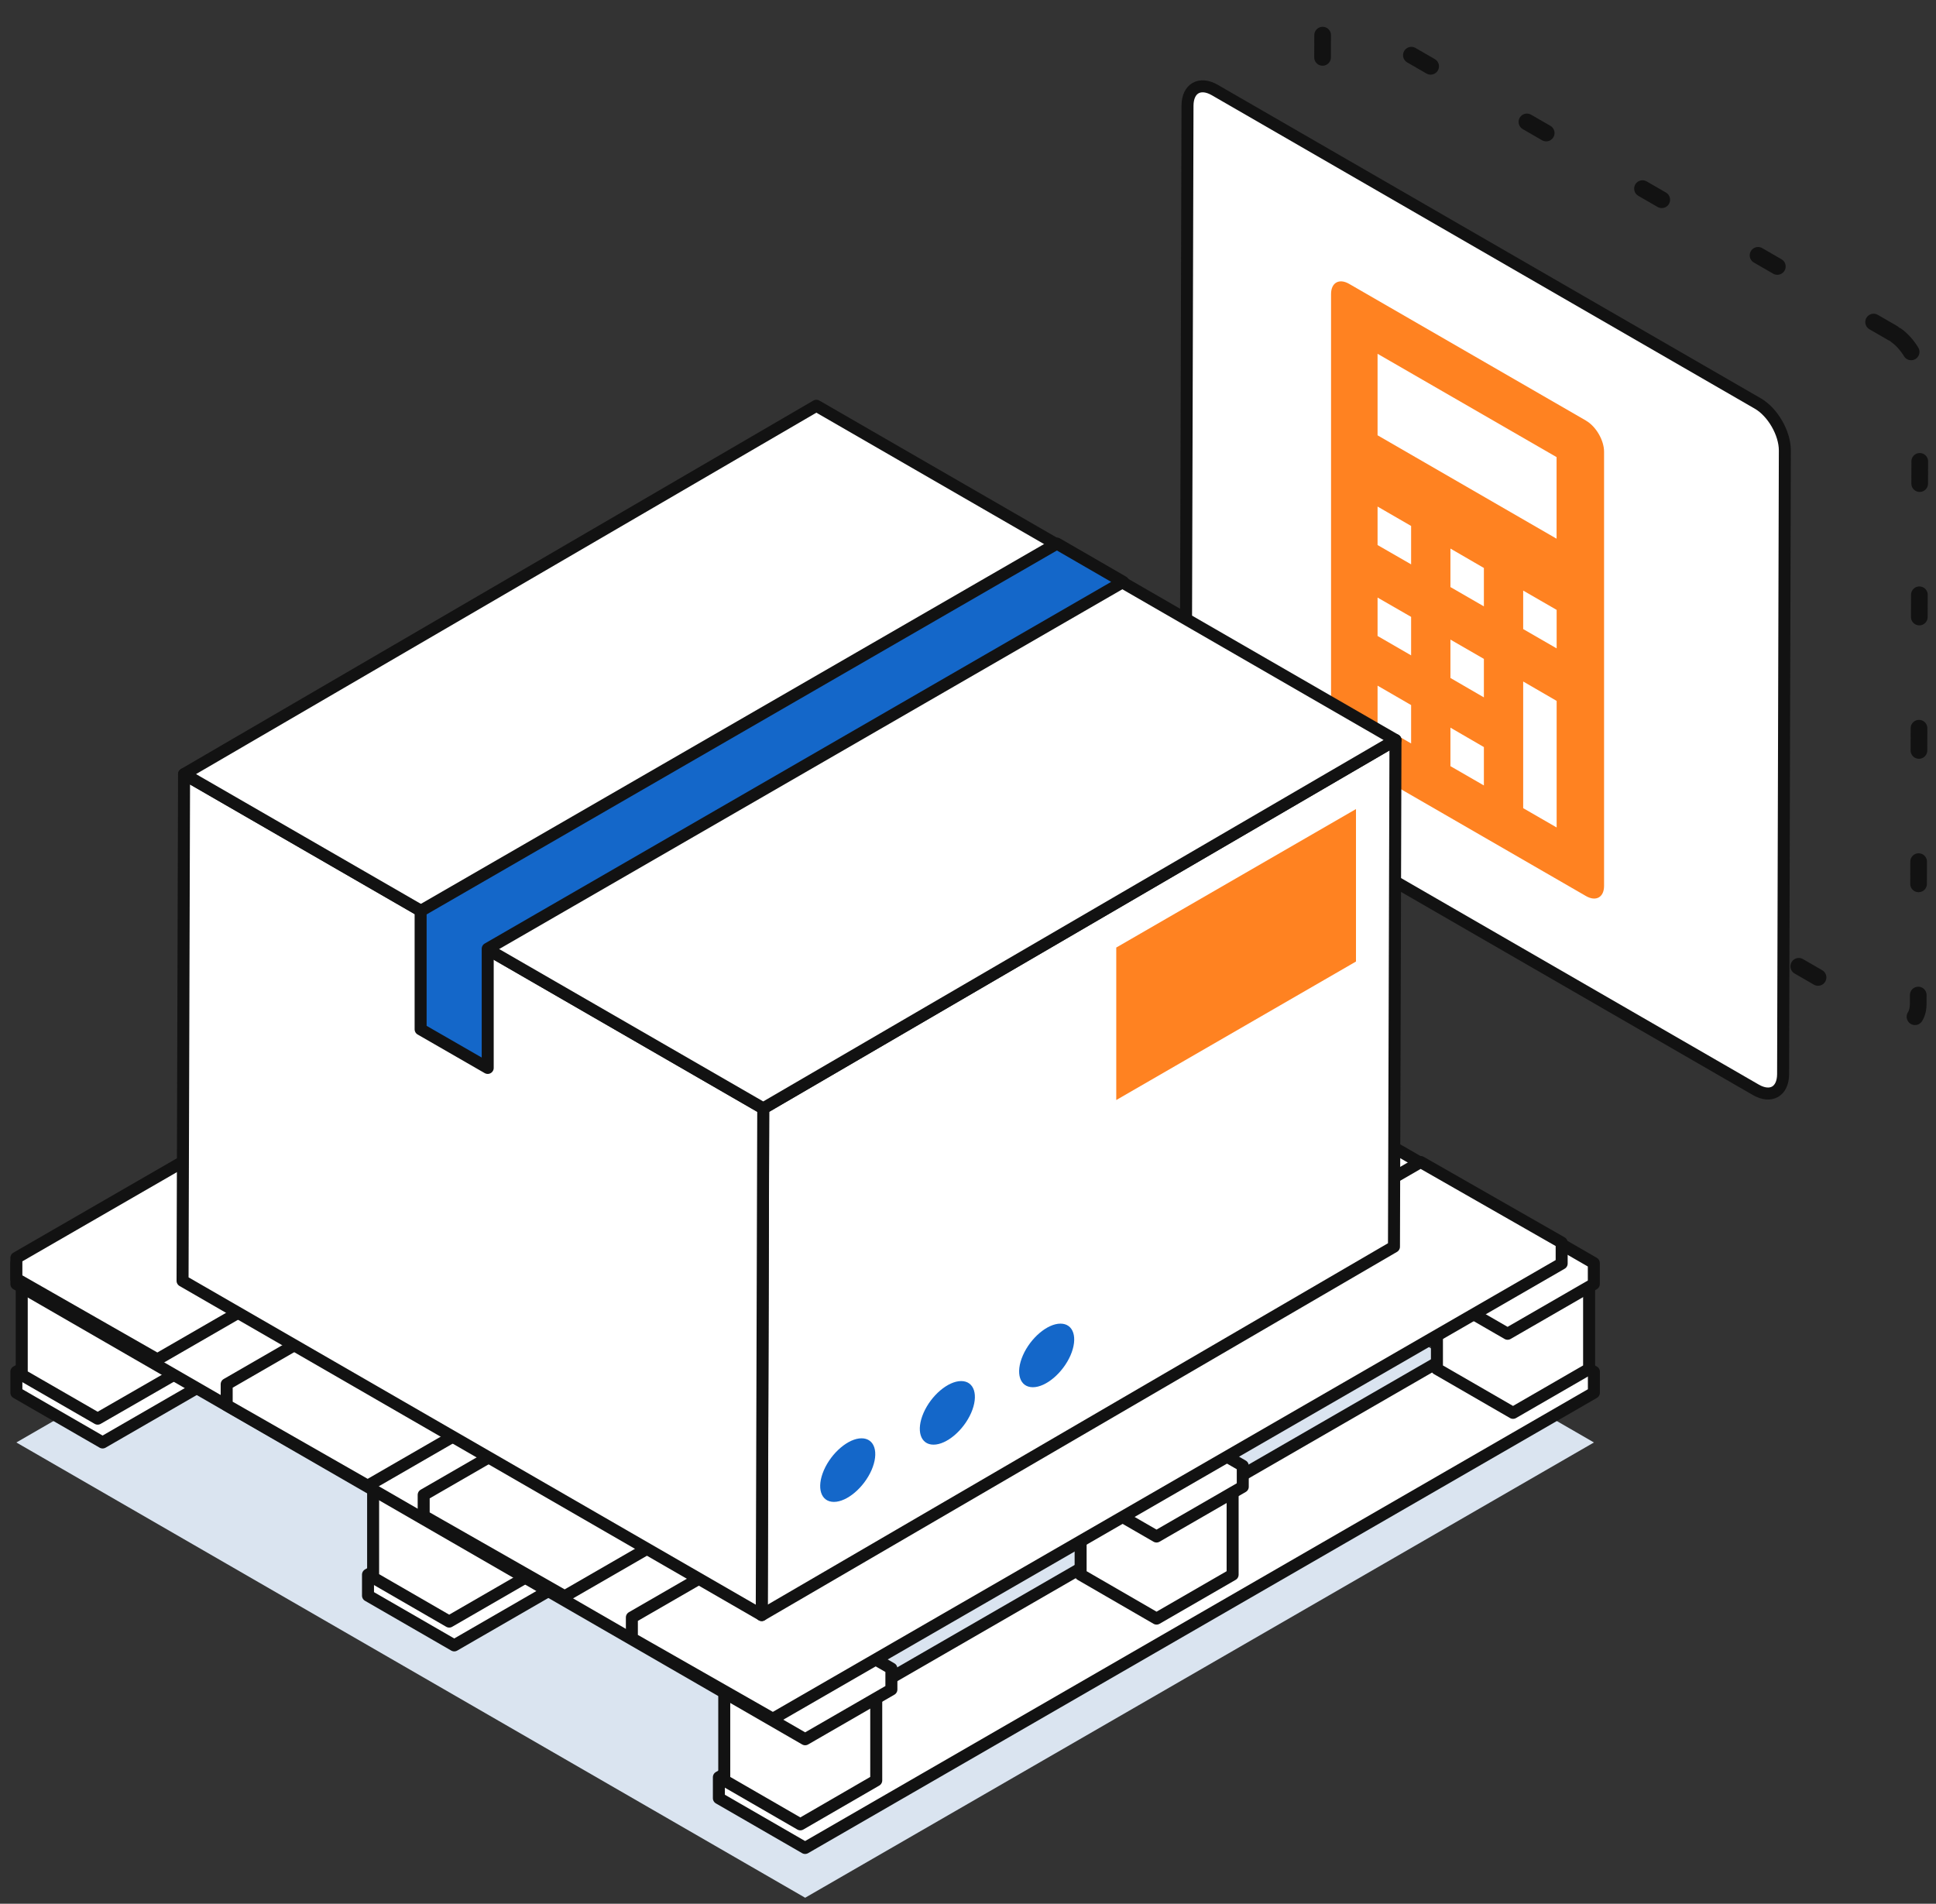 <svg width="121" height="119" viewBox="0 0 121 119" fill="none" xmlns="http://www.w3.org/2000/svg">
<rect x="0" y="0" width="121" height="119" fill="#333333" stroke="none"/>
<path d="M118.305 20.826L84.371 1.233C83.432 0.692 82.671 1.13 82.664 2.207L82.555 41.2C82.555 42.283 83.309 43.593 84.248 44.134L118.182 63.727C119.121 64.268 119.882 63.836 119.889 62.753L119.999 23.76C119.999 22.684 119.245 21.367 118.305 20.826Z" stroke="#121212" stroke-width="1.042" stroke-linecap="round" stroke-linejoin="round" stroke-dasharray="1.39 6.95"/>
<path d="M109.86 25.22L75.926 5.628C74.987 5.086 74.226 5.525 74.219 6.601L74.109 45.594C74.109 46.678 74.864 47.987 75.803 48.529L109.737 68.121C110.676 68.663 111.437 68.231 111.444 67.148L111.553 28.154C111.553 27.078 110.799 25.762 109.86 25.22Z" fill="white" stroke="#121212" stroke-width="0.75" stroke-linecap="round" stroke-linejoin="round"/>
<path d="M99.123 26.29L84.316 17.741C83.692 17.384 83.191 17.672 83.191 18.378V40.007V45.519C83.191 46.232 83.692 47.096 84.316 47.459L99.13 56.014C99.754 56.371 100.254 56.083 100.254 55.377V39.843V38.081V28.236C100.254 27.524 99.754 26.66 99.13 26.297L99.123 26.29Z" fill="#FF8221"/>
<path d="M97.286 33.673L86.098 27.209V22.115L97.286 28.573V33.673Z" fill="white"/>
<path d="M88.195 35.277L86.098 34.07V31.664L88.195 32.877V35.277Z" fill="white"/>
<path d="M92.743 37.903L90.652 36.696V34.29L92.743 35.503V37.903Z" fill="white"/>
<path d="M97.29 40.529L95.199 39.322V36.916L97.29 38.123V40.529Z" fill="white"/>
<path d="M88.195 40.966L86.098 39.753V37.353L88.195 38.56V40.966Z" fill="white"/>
<path d="M92.743 43.592L90.652 42.379V39.98L92.743 41.186V43.592Z" fill="white"/>
<path d="M88.195 46.472L86.098 45.266V42.859L88.195 44.073V46.472Z" fill="white"/>
<path d="M92.743 49.097L90.652 47.891V45.484L92.743 46.698V49.097Z" fill="white"/>
<path d="M97.29 51.723L95.199 50.517V42.599L97.29 43.812V51.723Z" fill="white"/>
<path d="M50.322 118.624L1.023 90.166L50.322 61.698L99.621 90.166L50.322 118.624Z" fill="#DAE4F0"/>
<path d="M12.469 79.137L1.023 85.744V87.055L6.413 90.166L16.974 84.069C14.727 82.955 14.446 80.635 12.469 79.137Z" fill="white" stroke="#121212" stroke-width="0.75" stroke-linecap="round" stroke-linejoin="round"/>
<path d="M6.104 77.701L1.359 80.448V85.942L6.104 88.678L10.859 85.942V80.448L6.104 77.701Z" fill="white" stroke="#121212" stroke-width="0.75" stroke-linecap="round" stroke-linejoin="round"/>
<path d="M72.299 69.96L23 98.428V99.739L28.39 102.85L77.688 74.382V73.071L72.299 69.96Z" fill="white" stroke="#121212" stroke-width="0.75" stroke-linecap="round" stroke-linejoin="round"/>
<path d="M28.075 90.385L23.32 93.132V98.615L28.075 101.362L32.83 98.615V93.132L28.075 90.385Z" fill="white" stroke="#121212" stroke-width="0.75" stroke-linecap="round" stroke-linejoin="round"/>
<path d="M50.361 77.525L45.605 80.272V85.756L50.361 88.503L55.116 85.756V80.272L50.361 77.525Z" fill="white" stroke="#121212" stroke-width="0.75" stroke-linecap="round" stroke-linejoin="round"/>
<path d="M72.634 64.664L67.879 67.411V72.894L72.634 75.641L77.379 72.894V67.411L72.634 64.664Z" fill="white" stroke="#121212" stroke-width="0.75" stroke-linecap="round" stroke-linejoin="round"/>
<path d="M94.228 82.634L44.93 111.091V112.402L50.319 115.513L99.618 87.056V85.745L94.228 82.634Z" fill="white" stroke="#121212" stroke-width="0.75" stroke-linecap="round" stroke-linejoin="round"/>
<path d="M50.021 103.059L45.266 105.795V111.289L50.021 114.036L54.765 111.289V105.795L50.021 103.059Z" fill="white" stroke="#121212" stroke-width="0.75" stroke-linecap="round" stroke-linejoin="round"/>
<path d="M77.039 92.936L72.284 90.199L67.539 92.936V98.43L72.284 101.176L77.039 98.43V92.936Z" fill="white" stroke="#121212" stroke-width="0.75" stroke-linecap="round" stroke-linejoin="round"/>
<path d="M94.564 77.338L89.809 80.074V85.568L94.564 88.315L99.319 85.568V80.074L94.564 77.338Z" fill="white" stroke="#121212" stroke-width="0.75" stroke-linecap="round" stroke-linejoin="round"/>
<path d="M6.413 75.839L1.023 78.95V80.261L50.322 108.718L55.712 105.607V104.296L6.413 75.839Z" fill="white" stroke="#121212" stroke-width="0.75" stroke-linecap="round" stroke-linejoin="round"/>
<path d="M28.374 63.155L22.984 66.266V67.588L72.283 96.045L77.673 92.934V91.623L28.374 63.155Z" fill="white" stroke="#121212" stroke-width="0.75" stroke-linecap="round" stroke-linejoin="round"/>
<path d="M50.316 50.482L44.926 53.593V54.904L94.224 83.372L99.614 80.261V78.95L50.316 50.482Z" fill="white" stroke="#121212" stroke-width="0.75" stroke-linecap="round" stroke-linejoin="round"/>
<path d="M50.322 50.17L1.023 78.627V79.938L9.836 84.974L59.135 56.507V55.196L50.322 50.17Z" fill="white" stroke="#121212" stroke-width="0.75" stroke-linecap="round" stroke-linejoin="round"/>
<path d="M63.467 58.067L14.168 86.525V87.836L22.981 92.872L72.279 64.404V63.093L63.467 58.067Z" fill="white" stroke="#121212" stroke-width="0.75" stroke-linecap="round" stroke-linejoin="round"/>
<path d="M75.779 64.977L26.48 93.444V94.755L35.293 99.781L84.592 71.324V70.013L75.779 64.977Z" fill="white" stroke="#121212" stroke-width="0.75" stroke-linecap="round" stroke-linejoin="round"/>
<path d="M88.791 72.634L39.492 101.102V102.413L48.305 107.438L97.604 78.981V77.67L88.791 72.634Z" fill="white" stroke="#121212" stroke-width="0.75" stroke-linecap="round" stroke-linejoin="round"/>
<path d="M87.217 46.257L87.123 77.929L47.605 100.956L47.699 69.283L87.217 46.257Z" fill="white" stroke="#121212" stroke-width="0.75" stroke-linecap="round" stroke-linejoin="round"/>
<path d="M47.703 69.282L47.609 100.954L11.41 80.061L11.504 48.389L47.703 69.282Z" fill="white" stroke="#121212" stroke-width="0.75" stroke-linecap="round" stroke-linejoin="round"/>
<path d="M87.221 46.256L47.703 69.282L11.504 48.389L51.022 25.363L87.221 46.256Z" fill="white" stroke="#121212" stroke-width="0.75" stroke-linecap="round" stroke-linejoin="round"/>
<path d="M66.057 33.978L26.289 56.942V64.34L30.482 66.754V59.304L70.198 36.372L66.057 33.978Z" fill="#1467C9" stroke="#121212" stroke-width="0.75" stroke-linecap="round" stroke-linejoin="round"/>
<path d="M84.749 60.104L69.766 68.761V59.23L84.749 50.573V60.104Z" fill="#FF8221"/>
<path d="M54.471 91.894C53.992 92.986 52.941 93.881 52.12 93.881C51.298 93.881 51.017 92.996 51.495 91.894C51.974 90.801 53.025 89.906 53.847 89.906C54.669 89.906 54.95 90.791 54.471 91.894Z" fill="#1467C9"/>
<path d="M60.698 88.316C60.219 89.408 59.168 90.303 58.346 90.303C57.524 90.303 57.243 89.418 57.722 88.316C58.2 87.223 59.251 86.328 60.073 86.328C60.895 86.328 61.176 87.213 60.698 88.316Z" fill="#1467C9"/>
<path d="M66.905 84.726C66.426 85.818 65.375 86.713 64.553 86.713C63.731 86.713 63.45 85.829 63.929 84.726C64.407 83.633 65.458 82.738 66.28 82.738C67.102 82.738 67.383 83.623 66.905 84.726Z" fill="#1467C9"/>
</svg>
